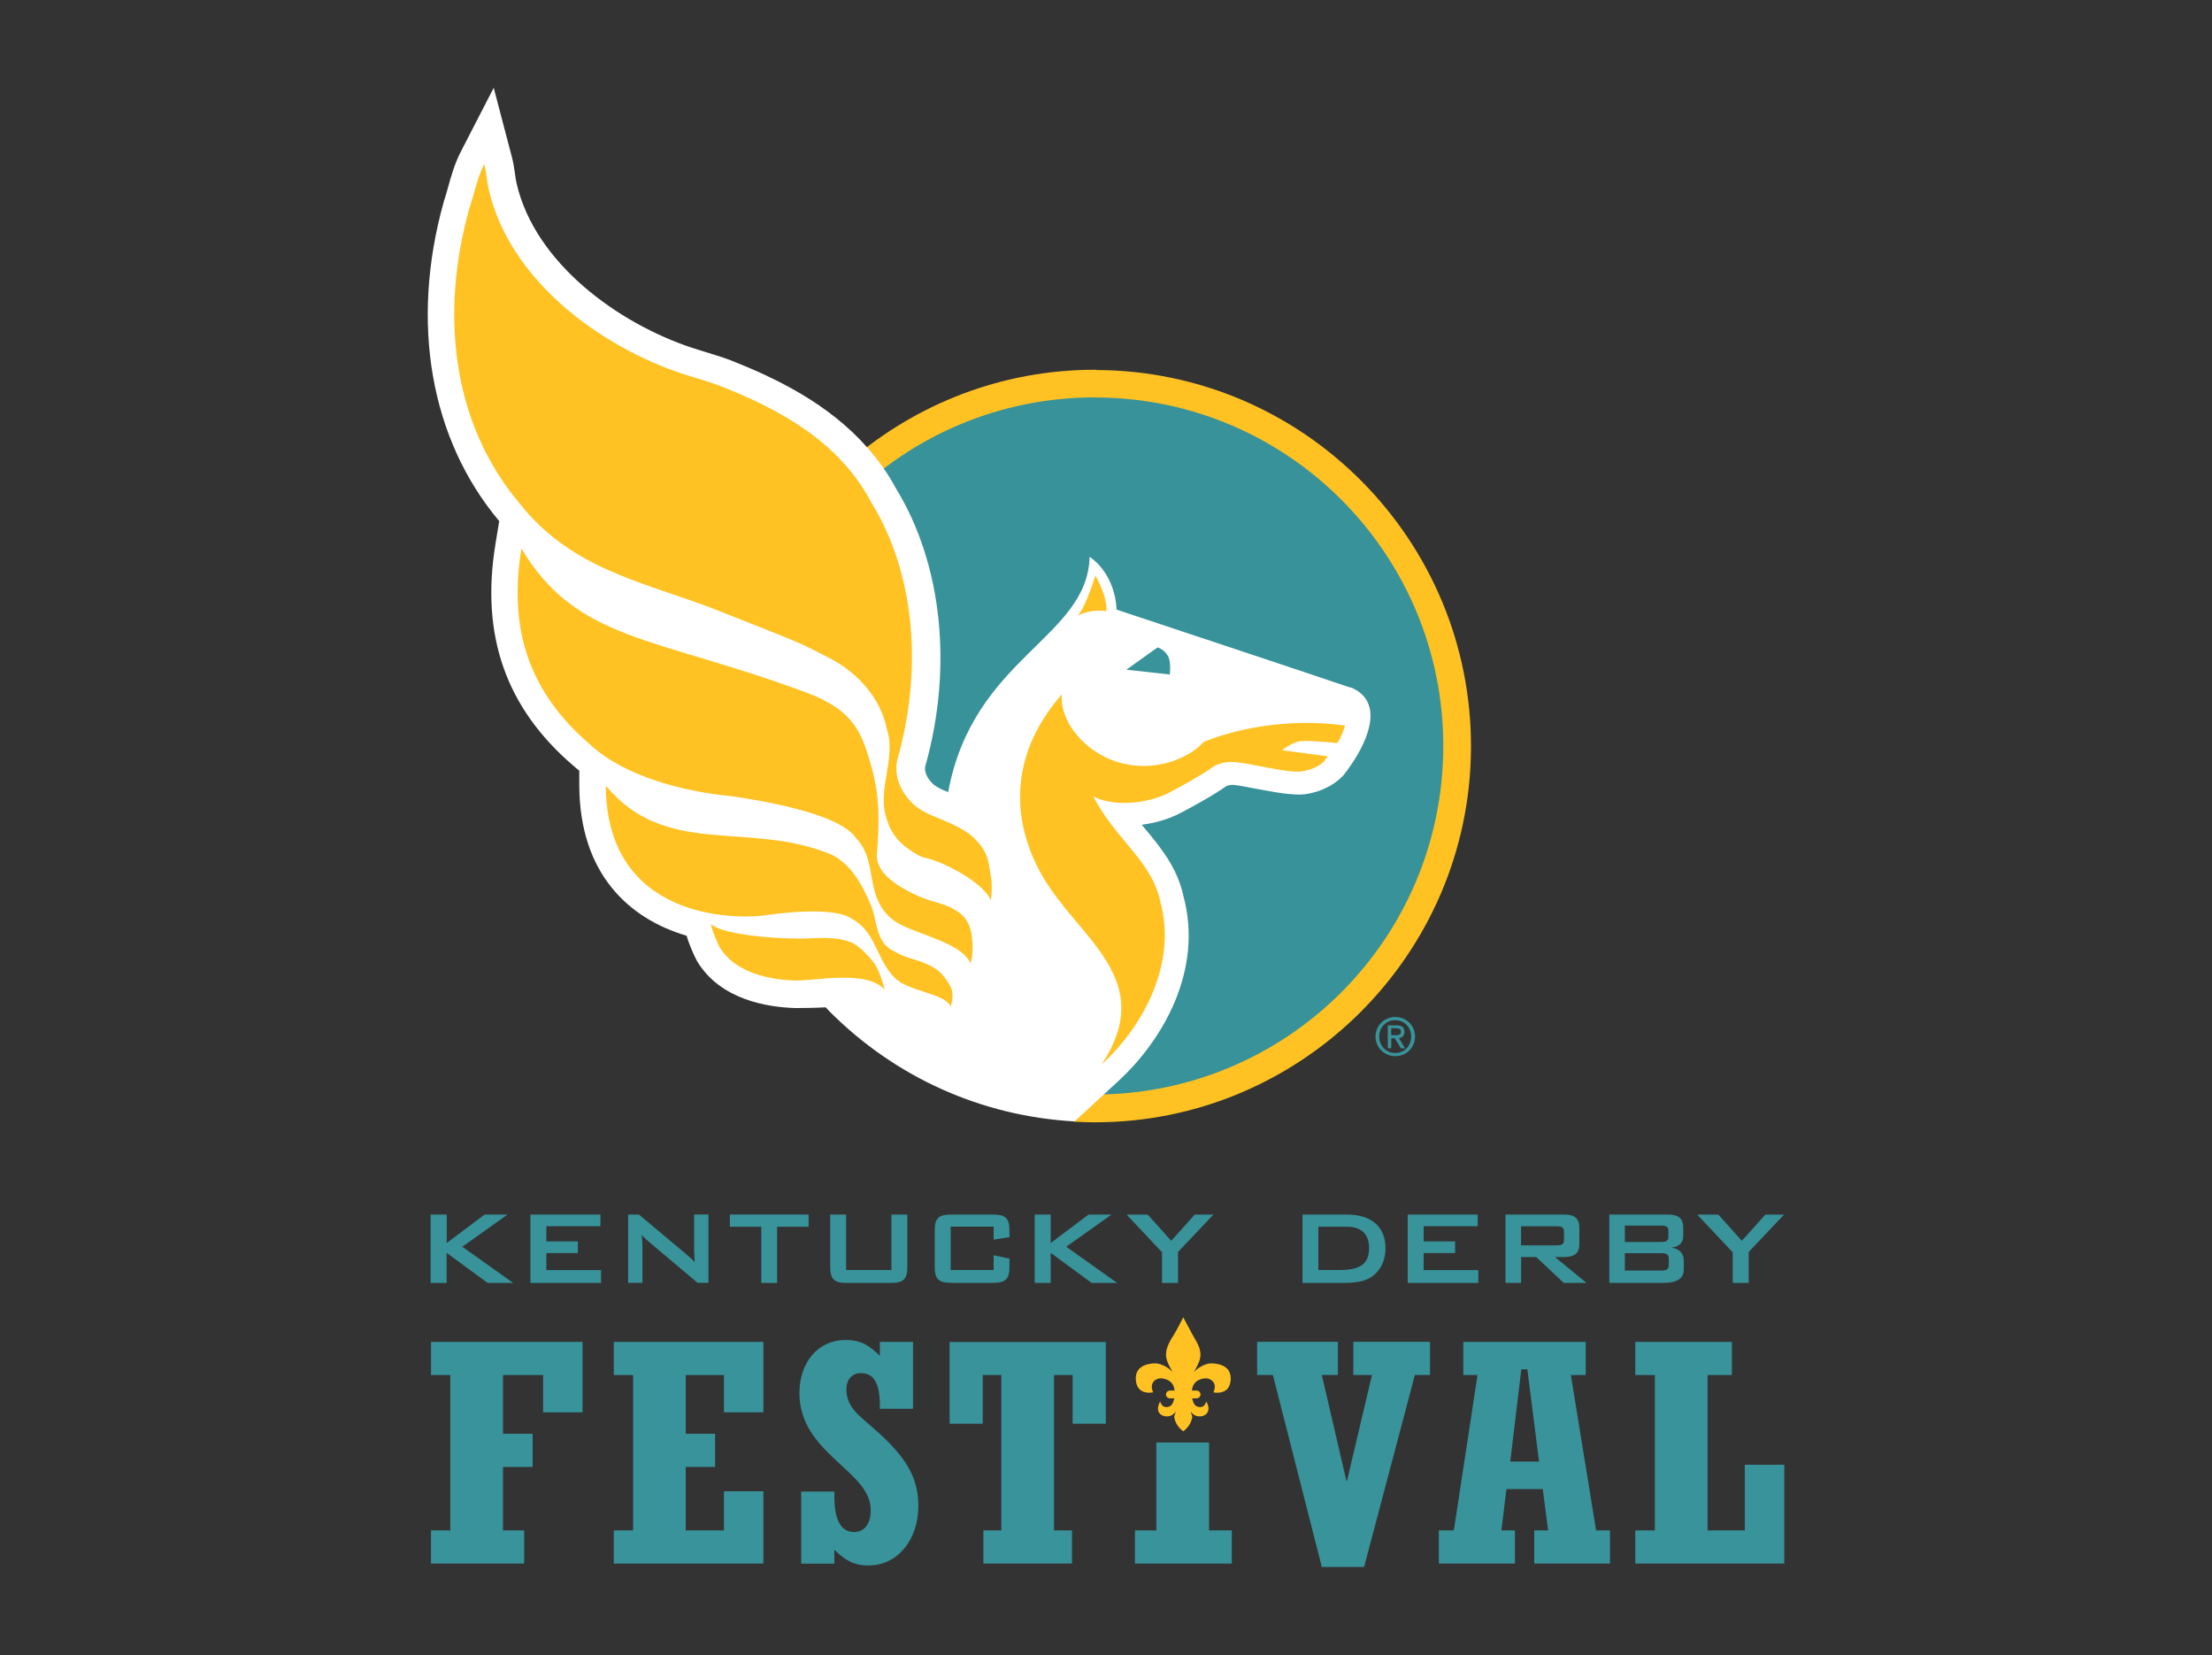 <svg viewBox="0 0 250 187" xmlns="http://www.w3.org/2000/svg"><rect x="0" y="0" width="250" height="187" fill="#333333" stroke="none"/><path d="m48.71 172.92h2.18v-17.55h-2.18v-3.75h17.13v7.96h-4.46v-4.21h-4.53v6.63h3.35v3.75h-3.35v7.17h2.39v3.75h-10.53z" fill="#38939b"/><path d="m69.37 172.92h2.18v-17.55h-2.18v-3.75h16.91v7.96h-4.46v-4.21h-4.32v6.63h3.32v3.75h-3.32v7.17h4.32v-4.42h4.46v8.17h-16.91z" fill="#38939b"/><path d="m90.56 168.53h3.75c-.11 3.11.68 4.57 2.21 4.57 1.25 0 1.89-1 1.89-2.5 0-4.43-8.06-6.35-8.06-13.2 0-3.49 2.14-5.99 5.17-5.99 1.96 0 2.78.71 3.92 1.78v-1.57h3.75v7.56h-3.75c.07-3-.75-4.03-2.14-4.03-1 0-1.64.71-1.64 1.86 0 1.04.43 1.93 1.25 2.75.89.89 2 1.68 3.42 3.11 2.5 2.5 3.46 4.6 3.46 7.28 0 3.89-2.39 6.74-5.64 6.74-1.54 0-2.61-.54-3.85-1.78v1.57h-3.75v-8.14z" fill="#38939b"/><path d="m111.14 172.92h2.03v-17.55h-2.1v5.5h-3.75v-9.24h17.66v9.24h-3.75v-5.5h-2.1v17.55h2.03v3.75h-10.02z" fill="#38939b"/><path d="m136.65 162.99v9.93h2.57v3.75h-10.95v-3.75h2.42v-9.93z" fill="#38939b"/><path d="m143.86 155.36h-1.78v-3.75h9.13v3.75h-1.82l2.78 11.95h.07l2.82-11.95h-2.11v-3.75h8.67v3.75h-1.71l-5.74 21.69h-4.78z" fill="#38939b"/><path d="m162.63 172.92h1.68l2.68-17.55h-1.61v-3.75h13.84v3.75h-1.68l2.85 17.55h1.57v3.75h-8.56v-3.75h1.57l-.61-4.67h-4.1l-.57 4.67h1.53v3.75h-8.6v-3.75zm11.31-7.78-1.32-10.42h-.68l-1.25 10.42z" fill="#38939b"/><path d="m184.82 172.92h2.21v-17.55h-2.21v-3.75h10.92v3.75h-2.75v17.55h4.21v-7.42h4.46v11.17h-16.84z" fill="#38939b"/><path d="m136.83 154.05c-.27 0-1.2.22-1.9.98.23-.41.76-1.26.75-1.98-.01-.91-.62-1.72-.96-2.35-.26-.48-.99-1.86-.99-1.86s-.65 1.31-.99 1.86c-.37.61-.95 1.43-.96 2.35-.01.72.52 1.57.75 1.98-.7-.76-1.63-.98-1.9-.98-.44 0-2.39.04-2.26 1.87s1.96 1.4 1.96 1.4c-.49-1.07.3-1.58.84-1.58.51 0 1.49.25 1.58 1.38h-.53c-.24 0-.44.2-.44.44s.2.44.44.44h.49c-.12.75-.46.99-.9.99-.55 0-.69-.64-.69-.64-.68 1.27.23 1.69.71 1.69.27 0 .72-.04 1.06-.56-.09.32-.18.57-.18.57s.03.94 1 1.66v.02s.01 0 .02-.01c0 0 .01 0 .02.01v-.02c.97-.72 1-1.66 1-1.66s-.09-.25-.18-.57c.34.52.79.56 1.06.56.48 0 1.39-.42.71-1.69 0 0-.14.64-.69.64-.44 0-.78-.24-.9-.99h.49c.24 0 .44-.2.44-.44s-.2-.44-.44-.44h-.53c.1-1.14 1.07-1.38 1.59-1.38.54 0 1.34.51.84 1.58 0 0 1.83.43 1.95-1.4.13-1.83-1.81-1.87-2.26-1.87z" fill="#ffc222"/><path d="m123.91 41.78h-.18c-10.52 0-20.17 3.87-27.61 10.25.59-.5 1.18-.99 1.8-1.46 1.2 1.36 2.29 2.87 3.21 4.58 5.24 8.53 6.48 20.27 3.31 31.47-.04.36-.02 1.11.97 2.02.3.22.64.42 1.02.59.21.08.41.17.61.25 2.84-15.29 15.74-17.33 15.99-26.59 3.08 2.2 3.04 5.97 3.04 5.97s24.09 8 26.42 8.81c3.78 1.49 2.27 5.71-.02 8.97-.05.06-.08.1-.08.1v.02c-.04.05-.08.11-.12.16-.17.24-.35.47-.52.69-1.02 1.13-2.65 1.95-4.43 2.17-1.21.15-3.33-.22-5.35-.61-.99-.19-2.01-.38-2.63-.45-.42-.04-.78.09-.84.13-1.39 1.01-4.24 2.56-5.32 3.11-1.23.62-2.71 1.06-4.24 1.26.1.12.2.24.3.36 1.81 2.18 3.69 4.44 4.4 7.65 2.29 8.38-2.31 16.33-7.38 20.98l-4.9 4.53c.73.04 1.47.06 2.21.07h.19s0 0 0 0c23.33 0 42.4-18.98 42.49-42.32.1-23.44-18.89-42.59-42.32-42.68z" fill="#ffc222"/><path d="m155.46 117.12c0-1.25 1.02-2.21 2.24-2.21s2.23.95 2.23 2.21-1.01 2.22-2.23 2.22-2.24-.96-2.24-2.22zm4.03 0c0-1.04-.78-1.85-1.8-1.85s-1.81.81-1.81 1.85.78 1.86 1.81 1.86 1.8-.8 1.8-1.86zm-2.25 1.32h-.39v-2.59h.98c.6 0 .9.25.9.74s-.3.66-.63.71l.7 1.15h-.47l-.69-1.14h-.4v1.14zm0-1.47h.43c.47 0 .66-.06.66-.41 0-.26-.16-.38-.57-.38h-.53v.79z" fill="#38939b"/><path d="m123.9 44.9c-21.75-.09-39.46 17.47-39.55 39.22s17.47 39.46 39.22 39.55 39.46-17.46 39.55-39.21-17.47-39.46-39.22-39.55z" fill="#38929a"/><path d="m152.61 77.69c-2.32-.81-26.42-8.81-26.42-8.81s.04-3.77-3.04-5.97c-.25 9.26-13.15 11.3-15.99 26.59-.2-.08-.4-.16-.61-.25-.38-.17-.72-.37-1.02-.59-.99-.91-1.01-1.66-.97-2.02 3.17-11.2 1.93-22.94-3.31-31.47-.92-1.71-2.01-3.22-3.21-4.58-4.4-5-10.35-7.86-15.43-9.87-.99-.37-1.99-.68-2.96-.97-.49-.15-.97-.3-1.43-.45-8.37-2.77-17.75-9.57-19.83-18.56-.08-.31-.13-.71-.19-1.13-.08-.56-.17-1.2-.34-1.84l-2.06-7.85-3.72 7.22c-.69 1.33-1.09 2.76-1.44 4.02-.14.51-.29 1.02-.45 1.52l-.04.13c-3.82 13.66-1.51 26.82 6.27 36.07l-.43 2.63c-1.68 10.31 1.2 18.49 8.79 24.99.22.2.46.39.69.58v1.72c.06 9.88 5.55 14.99 12.13 16.93.25.87.59 1.63.9 2.31l.27.54c2.64 4.44 8.1 5.24 11.13 5.32h.23c.54 0 2.09-.02 3.19-.08.11.12.22.24.34.36 0 0 0 .01.01.01v.01c7.47 7.53 17.27 11.93 27.79 12.51l4.9-4.53c5.08-4.65 9.67-12.59 7.38-20.98-.71-3.22-2.59-5.47-4.4-7.65-.1-.12-.2-.24-.3-.36 1.53-.2 3.01-.63 4.24-1.26 1.08-.55 3.94-2.1 5.32-3.11.06-.03.42-.17.84-.13.62.06 1.64.26 2.63.45 2.02.39 4.14.75 5.35.61 1.78-.22 3.41-1.04 4.43-2.17.18-.22.35-.45.52-.69.03-.05.08-.1.11-.16v-.02s.05-.04.09-.1c2.29-3.26 3.8-7.48.02-8.97z" fill="#fff"/><path d="m111.99 99c-.25-1.23-.18-2.52-1.6-3.99-.68-.71-1.25-1.36-5.17-2.91-.65-.29-1.26-.64-1.81-1.07-1.51-1.35-2.37-3.11-2.02-5.09 2.84-9.88 2.22-20.88-2.96-29.25-3.66-6.89-10.45-10.48-17.02-13.08-1.39-.52-2.87-.92-4.28-1.38-9.24-3.06-19.5-10.51-21.88-20.78-.23-.95-.28-2.01-.52-2.92-.79 1.53-1.14 3.39-1.7 5.08-3.28 11.75-2.02 24.17 5.77 33.37 5.69 7.13 13.37 8.66 21.2 11.56 11.09 4.36 10.13 3.96 13.81 5.85 3 1.54 5.73 4.46 6.39 7.89 1.2 3.41-1.24 7.1.09 10.47.34 1.18 1.08 2.15 2.01 2.9 1.11.82 1.61 1.13 2.48 1.33 1.71.37 6.36 2.67 7.21 4.76.02-.05.2-1.5.01-2.75z" fill="#ffc222"/><path d="m109.88 106.2c-.17-1.94-.86-2.78-2.02-3.44-1.72-.97-2.74-.68-5.53-2.24-1.42-.79-3.33-2.11-3.23-3.98.29-3.45.37-6.58-.65-10.06s-1.77-6.17-7.35-8.24c-17.04-6.33-25.89-5.75-32.17-16.26-1.44 8.83.65 16.07 7.78 22.16 3.94 3.64 10.61 5.32 16.06 5.83 2.38.38 12.04 1.78 13.97 4.73 2.07 2.08 1.38 5.09 2.68 7.44.38.75.91 1.34 1.53 1.81 1.77 1.45 7.72 2.41 8.73 4.9.02-.04.36-.89.2-2.67z" fill="#ffc222"/><path d="m107.62 112.03c-.15-.76-1.14-2.07-1.71-2.45-1.89-1.27-3.11-1.06-4.74-2.04-2.36-1.01-1.94-3.61-2.82-5.45-1.04-2.46-2.44-4.77-4.7-5.66-9.24-3.67-18.41.48-25.18-7.65.08 15.06 14.44 15.13 18.04 14.64 0 0 7.57-1.22 9.81.42 2.71 1.49 2.74 4.58 4.73 6.56 1.41 1.63 5.76 1.8 6.39 3.33.02-.03.32-.9.18-1.69z" fill="#ffc222"/><path d="m91.6 106.02c2.65-.15 3.67.13 4.56.44s2.43 1.92 2.9 2.78.93 2.55.93 2.6c-1.99-2.31-7.9-.99-10.15-1.05s-6.63-.62-8.53-3.8c-.38-.85-.79-1.69-.97-2.6 1.32 1.35 8.61 1.79 11.26 1.63z" fill="#ffc222"/><path d="m125.04 69.05c.15-1.68-1.25-4.02-1.25-4.02s-.9 3.15-1.94 4.51c1.31-.63 2.42-.58 3.19-.49z" fill="#ffc222"/><path d="m149.68 85.94c.14-.16.27-.32.4-.48l-5.18-.69s.99-.79 1.9-1c.64-.14 3.02.06 4.35.19.44-.73.71-1.39.86-1.98-6.93-.98-13.19.66-16.02 1.88-.63.82-3.69 3.2-8.18 2.58-4.53-.62-8.1-4.59-7.8-7.99-6.43 7.36-5.38 14.98-2.23 20.48 4.1 7.16 13.13 11.65 6.73 21.34 4.89-4.48 8.52-11.59 6.62-18.44-.98-4.58-5.05-6.96-7.58-11.86 2.25 1.23 6.13.84 8.47-.35 1.25-.64 3.83-2.07 5.01-2.92.51-.37 1.5-.7 2.59-.59 1.93.19 5.92 1.24 7.41 1.06 1.17-.14 2.16-.65 2.73-1.23h-.04z" fill="#ffc222"/><g fill="#38939b"><path d="m132.21 76.21s.14-1.19-.1-1.84c-.35-.95-1.28-1.22-1.28-1.22l-3.53 2.52z"/><path d="m48.68 137.23h1.81v3.22l4.28-3.22h2.6l-5.12 3.64 5.75 4.09h-2.89l-4.63-3.4v3.4h-1.81v-7.72z"/><path d="m59.96 137.23h7.9v1.32h-6.11v1.72h3.56v1.32h-3.56v1.92h6.18v1.45h-7.98v-7.72z"/><path d="m70.98 137.23h1.23l5.43 4.55c.31.25.61.53.88.84-.04-.64-.07-1.09-.07-1.33v-4.06h1.62v7.72h-1.23l-5.67-4.78c-.22-.19-.43-.39-.64-.63.06.6.08 1 .08 1.23v4.18h-1.62v-7.72z"/><path d="m87.83 144.96h-1.79v-6.35h-3.55v-1.38h8.9v1.38h-3.56z"/><path d="m95.63 143.5h5.12v-6.27h1.8v5.9c0 1.45-.46 1.83-1.92 1.83h-4.88c-1.45 0-1.92-.38-1.92-1.83v-5.9h1.8z"/><path d="m107.45 138.61v4.89h4.85v-1.66l1.79.37v.91c0 1.45-.46 1.83-1.92 1.83h-4.61c-1.45 0-1.92-.38-1.92-1.83v-4.07c0-1.45.46-1.82 1.92-1.82h4.61c1.45 0 1.92.37 1.92 1.82v.73l-1.79.29v-1.47h-4.85z"/><path d="m116.94 137.23h1.81v3.22l4.28-3.22h2.6l-5.12 3.64 5.75 4.09h-2.89l-4.62-3.4v3.4h-1.81v-7.72z"/><path d="m131.34 141.5-4.01-4.26h2.39l2.65 2.96 2.66-2.96h2.11l-4 4.22v3.5h-1.81v-3.46z"/><path d="m147.2 137.23h4.97c2.89 0 4.42 1.42 4.42 3.82 0 1.45-.63 2.65-1.71 3.31-.75.46-1.79.6-3.17.6h-4.5v-7.72zm4.12 6.27c2.27 0 3.41-.57 3.41-2.48 0-1.57-.85-2.41-2.54-2.41h-3.19v4.89z"/><path d="m159.11 137.23h7.9v1.32h-6.11v1.72h3.56v1.32h-3.56v1.92h6.18v1.45h-7.98v-7.72z"/><path d="m170.14 137.23h6.62c1.18 0 1.74.42 1.74 1.5v1.81c0 1.08-.55 1.49-1.74 1.49h-1.02l3.56 2.92h-2.57l-3.11-2.92h-1.7v2.92h-1.77v-7.72zm1.77 1.33v2.15h4.04c.56 0 .81-.1.81-.61v-.93c0-.51-.25-.61-.81-.61z"/><path d="m181.88 137.23h6.62c1.18 0 1.74.42 1.74 1.5v.94c0 .75-.48 1.2-1.33 1.3.9.12 1.39.66 1.39 1.48v.99c0 1.03-.76 1.51-2.28 1.51h-6.14zm1.76 1.26v1.84h4.1c.55 0 .82-.11.82-.56v-.73c0-.45-.27-.56-.82-.56h-4.1zm0 3.11v1.96h4.1c.61 0 .87-.12.87-.69v-.58c0-.57-.26-.69-.87-.69z"/><path d="m195.83 141.5-4.01-4.26h2.39l2.65 2.96 2.66-2.96h2.11l-3.99 4.22v3.5h-1.81z"/></g></svg>